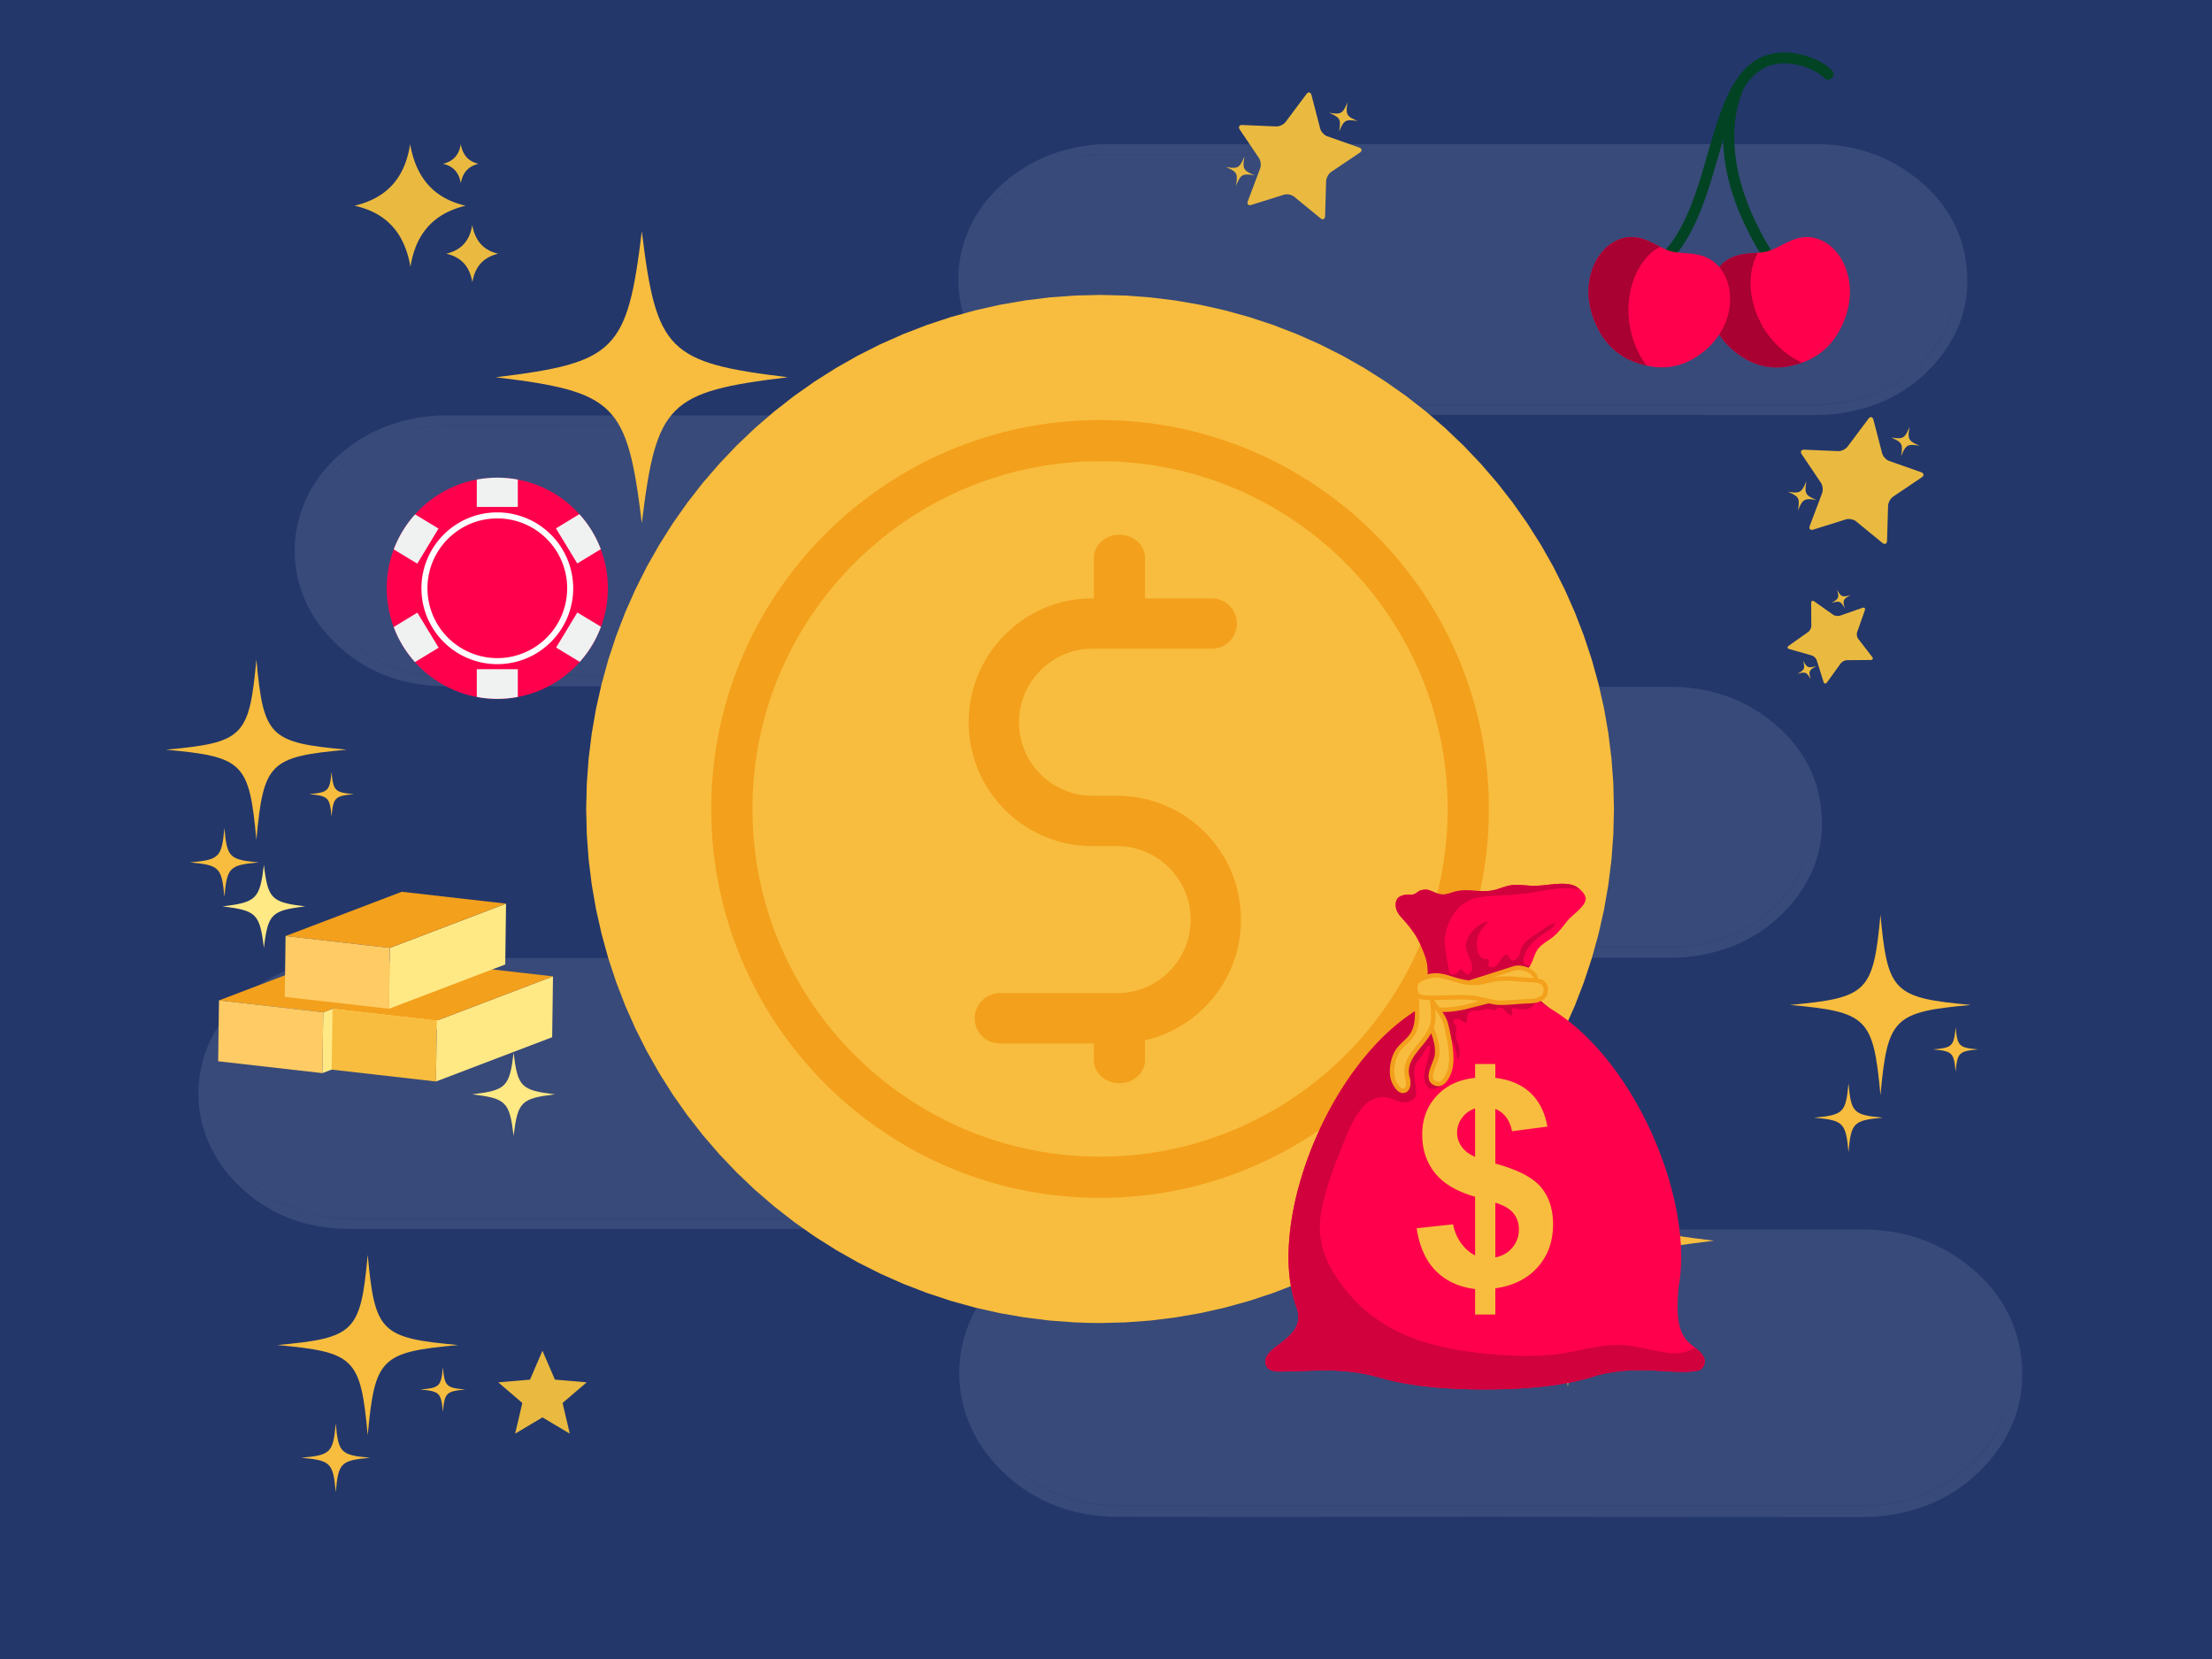 <svg xmlns="http://www.w3.org/2000/svg" width="400" height="300" fill="none" xmlns:v="https://vecta.io/nano"><rect width="100%" height="100%" fill="#333333" stroke="none"/><style><![CDATA[.B{fill:#f8bd3e}.C{fill:#f3a01c}.D{fill:#ff014c}.E{fill:#ffe985}]]></style><g clip-path="url(#A)"><path d="M440-30H-40v360h480V-30z" fill="#fff"/><path d="M440-30H-40v360h480V-30z" fill="#107e57"/><path d="M440-30H-40v360h480V-30z" fill="#fff"/><path d="M440-30H-40v360h480V-30z" fill="#23376b"/><g fill-rule="evenodd" fill="#384a79"><path d="M243.252 75.025h-.018c-14.201.009-28.403.019-42.604-.009-8.271 0-15.443-2.818-21.12-8.948-8.677-9.365-8.224-23.24 1.016-32.115 4.885-4.661 10.745-7.146 17.396-7.786 1.166-.109 2.328-.109 3.495-.109H328.26c7.099 0 13.49 2.104 18.974 6.729 4.657 3.948 7.589 8.875 8.339 15.005.864 6.844-1.203 12.859-5.708 17.974-4.625 5.229-10.521 8.089-17.396 9.026-1.615.224-3.193.266-4.813.266l-63.12-.042-21.284.009zm19.551-47.165h-62.027c-1.125 0-2.25.036-3.38.151-5.86.713-11.084 2.974-15.407 7.073-3.906 3.719-6.348 8.234-6.76 13.688.412-5.417 2.854-9.927 6.76-13.651 4.323-4.135 9.547-6.396 15.443-7.073 1.13-.151 2.255-.151 3.386-.151l61.985-.036zm91.052 24.267l-.048.478c-.677 6.469-3.979 11.51-9.13 15.344-4.885 3.609-10.479 5.188-16.531 5.188H200.927c-6.609 0-12.625-1.88-17.734-6.167-3.96-3.301-6.565-7.273-7.568-11.925 1.003 4.655 3.608 8.637 7.568 11.967 5.109 4.286 11.125 6.167 17.734 6.167h127.219c6.052 0 11.646-1.583 16.531-5.193 5.188-3.833 8.453-8.833 9.13-15.344l.048-.514zm-230.621 71.97l21.302-.008h.014l63.106.036c1.62 0 3.198-.036 4.813-.266 6.875-.937 12.77-3.797 17.395-9.026 4.506-5.114 6.573-11.13 5.709-17.974-.75-6.13-3.682-11.057-8.339-15.005-5.484-4.625-11.875-6.729-18.974-6.729H81.417c-1.167 0-2.328 0-3.495.109-6.651.641-12.51 3.125-17.396 7.786-9.239 8.875-9.693 22.75-1.016 32.114 5.677 6.131 12.849 8.954 21.12 8.954l42.604.008zm-42.458-47.17h63.838l-63.796.042c-1.13 0-2.255 0-3.385.146-5.896.677-11.12 2.938-15.443 7.073-3.906 3.724-6.349 8.234-6.76 13.651.411-5.453 2.854-9.969 6.76-13.687 4.323-4.099 9.547-6.359 15.406-7.073 1.13-.109 2.255-.151 3.38-.151zm-25.243 26.736c.93 4.846 3.573 8.967 7.659 12.373 5.109 4.292 11.125 6.172 17.734 6.172h127.219c6.052 0 11.646-1.583 16.531-5.192 5.151-3.834 8.453-8.875 9.13-15.344l.053-.527-.053.569c-.677 6.505-3.943 11.505-9.13 15.338-4.885 3.615-10.479 5.193-16.531 5.193H80.927c-6.609 0-12.625-1.88-17.734-6.167-4.087-3.437-6.73-7.567-7.659-12.415zm182.712 69.493l-21.303.008c-14.203.008-28.407.017-42.609-.008-8.265 0-15.442-2.823-21.114-8.953-8.677-9.364-8.229-23.239 1.015-32.114 4.886-4.662 10.745-7.146 17.396-7.782 1.162-.114 2.328-.114 3.495-.114h126.844c7.099 0 13.484 2.104 18.969 6.729 4.661 3.948 7.593 8.875 8.343 15.005.865 6.844-1.203 12.865-5.713 17.979-4.62 5.224-10.516 8.084-17.396 9.021-1.615.229-3.193.266-4.807.266l-63.12-.037zm.073-47.161h-63.834c-1.125 0-2.255.041-3.38.151-5.859.719-11.083 2.974-15.406 7.073-3.906 3.724-6.349 8.234-6.761 13.687.412-5.416 2.855-9.927 6.761-13.651 4.323-4.135 9.547-6.39 15.443-7.067 1.125-.152 2.255-.152 3.38-.152l63.797-.041zm89.25 24.213l-.052.573c-.677 6.505-3.948 11.505-9.131 15.344-4.885 3.609-10.484 5.188-16.531 5.188H174.635c-6.614 0-12.625-1.881-17.734-6.167-4.018-3.379-6.64-7.425-7.611-12.168.971 4.741 3.594 8.779 7.611 12.131 5.109 4.287 11.12 6.167 17.734 6.167h127.219c6.047 0 11.646-1.583 16.531-5.193 5.146-3.833 8.454-8.875 9.131-15.343l.052-.532zm-200.443 72.016l-21.303.008c-14.203.008-28.407.016-42.608-.008-8.266 0-15.443-2.823-21.115-8.953-8.677-9.36-8.229-23.24 1.016-32.115 4.88-4.661 10.745-7.146 17.396-7.781 1.161-.115 2.328-.115 3.495-.115h126.839c7.104 0 13.489 2.105 18.974 6.73 4.661 3.953 7.594 8.875 8.344 15.005.864 6.844-1.204 12.864-5.714 17.979-4.62 5.224-10.521 8.083-17.396 9.021-1.614.229-3.192.265-4.807.265l-63.12-.036zm.073-47.156H63.365c-1.125 0-2.255.036-3.38.146-5.865.718-11.083 2.974-15.406 7.072-3.906 3.724-6.349 8.235-6.76 13.688.412-5.417 2.854-9.927 6.761-13.651 4.323-4.135 9.542-6.391 15.443-7.068 1.125-.151 2.255-.151 3.38-.151l63.797-.036zm89.242 24.314l-.012.123-.018.18-.014.128c-.677 6.463-3.984 11.505-9.13 15.338-4.886 3.615-10.485 5.193-16.531 5.193H63.516c-6.615 0-12.625-1.88-17.734-6.167-3.994-3.333-6.612-7.343-7.596-12.048.984 4.707 3.602 8.726 7.596 12.085 5.109 4.286 11.12 6.166 17.734 6.166h127.219c6.046 0 11.645-1.578 16.531-5.187 5.182-3.839 8.453-8.839 9.13-15.344l.019-.196.025-.271zm53.143 74.904l-22.438.01c-14.96.009-29.922.018-44.885-.01-8.708 0-16.265-2.989-22.244-9.494-9.141-9.938-8.667-24.662 1.067-34.084 5.146-4.948 11.323-7.583 18.328-8.26 1.224-.12 2.454-.12 3.683-.12h133.619c7.48 0 14.209 2.234 19.99 7.146 4.906 4.187 7.995 9.417 8.787 15.922.906 7.265-1.271 13.646-6.016 19.078-4.87 5.547-11.083 8.578-18.328 9.578-1.703.234-3.365.276-5.068.276l-66.495-.042zm.084-50.041h-67.25c-1.188 0-2.375.041-3.563.161-6.172.755-11.672 3.151-16.224 7.5-4.12 3.953-6.693 8.74-7.125 14.526.432-5.744 3.005-10.536 7.125-14.484 4.552-4.391 10.052-6.787 16.266-7.505 1.187-.157 2.375-.157 3.562-.157l67.209-.041zm94.008 25.754l-.05.506c-.708 6.865-4.193 12.209-9.615 16.281-5.145 3.834-11.041 5.506-17.416 5.506H202.578c-6.969 0-13.302-1.995-18.682-6.542-4.36-3.664-7.162-8.103-8.107-13.332.945 5.231 3.746 9.677 8.107 13.368 5.38 4.553 11.713 6.547 18.682 6.547h134.016c6.375 0 12.271-1.677 17.416-5.505 5.464-4.073 8.907-9.38 9.615-16.286l.05-.543z"/></g><path d="M291.854 146.286l-.109 4.563-.334 4.552-.562 4.526-.776 4.495-1 4.453-1.219 4.396-1.432 4.333-1.641 4.255-1.849 4.172-2.047 4.073-2.25 3.974-2.442 3.854-2.625 3.729-2.808 3.594-2.979 3.459-3.146 3.302-3.302 3.145-3.453 2.98-3.594 2.807-3.729 2.63-3.854 2.438-3.969 2.25-4.073 2.052-4.172 1.849-4.255 1.64-4.333 1.433-4.396 1.218-4.448 1-4.495.776-4.526.563-4.552.333-4.557.115c-1.521 0-3.042-.042-4.563-.115l-4.546-.333-4.526-.563-4.495-.776-4.453-1-4.396-1.218-4.328-1.433-4.256-1.64-4.171-1.849-4.073-2.052-3.969-2.25-3.854-2.438-3.729-2.63-3.594-2.807-3.459-2.98-3.302-3.145-3.145-3.302-2.98-3.459-2.807-3.594-2.625-3.729-2.437-3.854-2.25-3.974-2.052-4.073-1.849-4.172-1.641-4.255-1.432-4.333-1.214-4.396-1-4.453-.781-4.495-.557-4.526-.334-4.552-.114-4.563.114-4.557.334-4.552.557-4.526.781-4.5 1-4.448 1.214-4.401 1.432-4.328 1.641-4.26 1.849-4.167 2.052-4.078 2.25-3.969 2.437-3.854 2.625-3.729 2.807-3.599 2.98-3.453 3.145-3.307 3.302-3.146 3.459-2.979 3.594-2.807L147.297 69l3.854-2.443 3.969-2.25 4.073-2.052 4.171-1.849 4.256-1.641 4.328-1.432 4.396-1.214 4.453-1 4.495-.781 4.526-.557 4.546-.339 4.563-.109 4.557.109 4.552.339 4.526.557 4.495.781 4.448 1 4.396 1.214 4.333 1.432 4.255 1.641 4.172 1.849 4.073 2.052 3.969 2.25L250.557 69l3.729 2.625 3.594 2.807 3.453 2.979 3.302 3.146 3.146 3.307 2.979 3.453 2.808 3.599 2.625 3.729 2.442 3.854 2.25 3.969 2.047 4.078 1.849 4.167 1.641 4.26 1.432 4.328 1.219 4.401 1 4.448.776 4.5.562 4.526.334 4.552.109 4.557z" class="B"/><g class="C"><path d="M198.927 216.615c-38.771 0-70.307-31.547-70.307-70.329 0-38.776 31.536-70.328 70.307-70.328s70.307 31.552 70.307 70.328c0 38.782-31.541 70.329-70.307 70.329zm0-133.204c-34.662 0-62.859 28.209-62.859 62.875s28.197 62.875 62.859 62.875c34.656 0 62.854-28.208 62.854-62.875s-28.198-62.875-62.854-62.875zm18.917 67.053a22.23 22.23 0 0 0-10.787-5.985 22.58 22.58 0 0 0-5.047-.573h-4.447c-7.329 0-13.292-5.969-13.292-13.297s5.963-13.302 13.292-13.302h21.557a4.55 4.55 0 0 0 4.547-4.552 4.55 4.55 0 0 0-4.547-4.547h-12.063v-7.302c0-2.328-2.073-4.213-4.625-4.213s-4.625 1.885-4.625 4.213v7.302h-.244c-5.98 0-11.605 2.328-15.834 6.563-4.229 4.229-6.557 9.854-6.557 15.833a22.25 22.25 0 0 0 6.557 15.839c4.229 4.229 9.854 6.557 15.834 6.557h4.447c1.787 0 3.49.359 5.047 1 4.834 1.995 8.25 6.755 8.25 12.302s-3.416 10.307-8.25 12.297a13.13 13.13 0 0 1-5.047 1h-21.203a4.55 4.55 0 0 0-4.547 4.552 4.55 4.55 0 0 0 4.547 4.547h17v2.963c0 2.334 2.068 4.219 4.625 4.219s4.625-1.885 4.625-4.219v-3.536c4.052-.927 7.776-2.974 10.787-5.984a22.26 22.26 0 0 0 6.557-15.839c0-5.984-2.328-11.604-6.557-15.838z"/></g><g class="B"><path d="M309.927 224.359c-21.672 2.62-23.791 4.74-26.411 26.422-2.615-21.682-4.74-23.802-26.417-26.422 21.677-2.619 23.802-4.739 26.417-26.421 2.62 21.682 4.739 23.802 26.411 26.421zM142.474 68.219c-21.672 2.615-23.797 4.734-26.411 26.417-2.62-21.677-4.74-23.802-26.417-26.417 21.677-2.62 23.797-4.745 26.417-26.427 2.619 21.682 4.739 23.807 26.411 26.427z"/></g><g fill="#eaba40"><path d="M340.349 81.958c.151.573.719 1.203 1.271 1.396l5.771 2.031c.547.193.593.62.104.948l-5.151 3.474c-.49.328-.906 1.088-.922 1.682l-.182 6.271c-.016.594-.401.776-.855.406l-4.75-3.891c-.453-.37-1.281-.526-1.838-.354l-5.885 1.844c-.558.177-.844-.135-.636-.698l2.214-5.875c.213-.557.114-1.417-.214-1.901l-3.453-5.13c-.328-.49-.12-.865.464-.844l6.119.26c.578.026 1.349-.344 1.703-.823l3.75-5.01c.36-.479.771-.396.922.177l1.568 6.036zm6.791-1.354c-2.213-.349-2.484-.198-3.375 1.922.375-2.266.23-2.542-1.833-3.422 2.214.349 2.485.198 3.375-1.922-.375 2.266-.229 2.542 1.833 3.422zm-18.65 9.813c-2.209-.354-2.479-.198-3.375 1.922.375-2.271.229-2.542-1.828-3.422 2.213.349 2.484.193 3.375-1.922-.375 2.266-.23 2.542 1.828 3.422zm2.984 20.739a1.61 1.61 0 0 0 1.276.172l4.016-1.406c.385-.13.588.068.458.437l-1.385 3.927c-.131.375-.047.933.192 1.245l2.511 3.25c.239.308.104.563-.297.568l-4.235.031a1.62 1.62 0 0 0-1.156.594l-2.463 3.411c-.235.323-.526.287-.641-.083l-1.229-3.911a1.48 1.48 0 0 0-.912-.87l-4.036-1.146c-.38-.109-.427-.385-.094-.62l3.469-2.448c.333-.229.599-.739.599-1.135l-.031-4.115c0-.39.26-.526.578-.297l3.38 2.396zm3.167-3.547c-1.36.756-1.448.948-1.052 2.396-.74-1.307-.933-1.385-2.433-.963 1.36-.756 1.448-.948 1.052-2.396.74 1.307.933 1.385 2.433.963zm-6.162 12.823c-1.365.755-1.448.948-1.057 2.396-.735-1.307-.933-1.385-2.427-.963 1.359-.756 1.442-.948 1.052-2.396.739 1.307.932 1.385 2.432.963zM74.219 48.266c-1.01-5.937-4.146-9.745-10.115-11.068 5.912-1.391 9.146-5.094 10.057-11.141 1.052 5.885 4.099 9.781 10.042 11.141-5.844 1.401-9.031 5.089-9.984 11.068zm11.203 2.791c-.469-2.781-1.937-4.562-4.734-5.177 2.766-.656 4.281-2.385 4.708-5.214.495 2.755 1.917 4.573 4.698 5.214-2.734.651-4.224 2.38-4.672 5.177zm-2.083-17.896c-.323-1.901-1.328-3.12-3.24-3.542 1.896-.443 2.927-1.63 3.224-3.562.333 1.885 1.307 3.13 3.208 3.563-1.87.448-2.891 1.63-3.193 3.542zm14.755 223.146l4.943 2.943-1.308-5.547 4.365-3.734-5.75-.49-2.25-5.229-2.245 5.229-5.75.49 4.359 3.734-1.307 5.547 4.943-2.943z"/></g><path d="M256.37 182.552c1.369-1.104 1.88-5.635 1.849-7.052-.037-1.526-.615-3.01-1.271-4.495-.729-1.646-1.558-2.849-2.693-4.172-.734-.854-1.724-1.677-1.849-2.864-.146-1.328.427-1.927 1.604-2.146.537-.099 1.073.062 1.604-.094.526-.161.803-.588 1.334-.739 1.265-.365 1.828.161 2.838.531 1.292.474 1.891.14 3.172-.245 2.219-.661 4.625.172 6.948-.26 1.115-.209 2.198-.787 3.333-.938 1.25-.172 2.5.042 3.75.104 2.323.12 5.803-.937 7.881.063.718.344 1.979 1.469 1.875 2.39-.167 1.428-2.49 2.823-3.36 3.938-.776.99-1.531 2.005-2.5 2.812-.911.761-2.047 1.256-2.771 2.224-.776 1.026-.854 2.433-1.729 3.396-2.307 2.531 3.058 6.818 3.834 7.292l-11.709 3.125s-14.323-1.104-12.14-2.87z" class="D"/><g fill="#d1013e"><path d="M276.385 175.005c.131-.14.235-.297.334-.453a2.51 2.51 0 0 1-.339.037c-1.666.015-.557-2.469-.057-3.136.693-.932 1.547-1.755 2.521-2.396.625-.411 1.317-.781 1.875-1.286-.037.036.906-.985.26-.797a3.74 3.74 0 0 0-1.099.495l-3.245 2.234c-.739.505-1.411 1.109-1.625 2.021-.109.463-.197.943-.5 1.323-.244.312-.729.917-1.187.552-.568-.453-.729-1.625-1.568-.547-.463.594-.791 1.318-1.437 1.724-.302.193-1.052.219-1.172-.224-.047-.182.318-1.234-.136-1.151-.255.047-.567.057-.812-.068-.662-.328-.969-1.047-1.063-1.755-.119-.875-.099-1.719.24-2.542.375-.906 1.167-1.567 1.698-2.38-2.099.313-4.406 2.917-3.927 5.058.312 1.375 1.745 2.958.656 4.291-.344.427-.792.089-1.042-.224-.104-.135-.578-.745-.817-.432-.104.135-.177.292-.287.422-.192.239-.349.297-.646.401-.614.203-1.229-.391-1.458-.891l-.411-1c-.063-.156-.62-1.073-.636-.359 0 .151-.01.302-.031.453-.016.151-.125.229-.276.208-1.208-.166-1.49-1.25-1.667-2.312-.161-1-.474-1.995-.896-2.917-.125-.276-.26-.646-.489-.854-.401-.359-.261 1.021-.235 1.099.25.724.641 1.37.959 2.062.474 1.047.453 2.136.307 3.23l.042.609c.031 1.417-.479 5.948-1.849 7.052-2.182 1.766 12.14 2.87 12.14 2.87l11.709-3.125c-.776-.474-6.141-4.761-3.834-7.292z"/><path d="M254.255 166.833c1.135 1.323 1.964 2.526 2.693 4.172.656 1.485 1.234 2.969 1.271 4.495.031 1.417-.48 5.948-1.849 7.052-.917.74 1.062 1.359 3.672 1.833.463-.718.885-1.458 1.255-2.224-.037.021.458-1.218.448-1.182l.364-1.422c-.041.089.094-1.166.094-1.224l-.052-1.932c-.063-.724-.339-1.974-.547-3.286-.182-1.141-.458-2.339-.307-3.5.427-3.37 2.411-6.672 6.047-7.329 1.88-.338 3.671-.312 5.562-.432l3.516-.338c3.172-.511 6.166-1.328 9.375-.615-.318-.292-.657-.526-.927-.656-2.078-1-5.558.057-7.881-.063-1.25-.062-2.5-.276-3.75-.104-1.135.151-2.218.729-3.333.938-2.323.432-4.729-.401-6.948.26-1.281.385-1.88.719-3.172.245-1.01-.37-1.573-.896-2.838-.531-.531.151-.808.578-1.334.739-.531.156-1.067-.005-1.604.094-1.177.219-1.75.818-1.604 2.146.125 1.187 1.115 2.01 1.849 2.864z"/></g><path d="M306 243.292c-2.396-1.813-2.984-4.641-2.49-10.302l-.01.005c.333-1.735.516-3.615.516-5.677 0-19.683-15.896-48.459-35.506-48.459s-35.505 28.776-35.505 48.459c0 3.661.552 6.786 1.573 9.448.859 3.156-1.193 4.765-3.521 6.526-1.067.802-2.974 2.192-1.969 3.885.704 1.193 3.157.776 4.417.792 3.474.047 9.417-.87 16.495 1.297l.031.005c5.386 1.479 11.709 1.984 18.479 1.984 6.703 0 12.969-.495 18.323-1.937l.011-.005c.708-.188 1.396-.402 2.073-.631 7.041-1.823 13.067-.255 16.958-.666 1.766-.188 1.792-.381 2.094-.839 1.083-1.646-.907-3.083-1.969-3.885z" class="D"/><path d="M306.536 243.703c-1.182.714-2.567 1.104-4.192.99-3.235-.229-6.412-1.474-9.641-1.49-2.917-.01-5.682.693-8.526 1.25-5.13 1.011-10.432.828-15.62.313-4.859-.485-9.734-1.355-14.255-3.276-4.557-1.943-8.359-4.808-11.375-8.75-3.417-4.474-5.036-8.683-3.865-14.313.678-3.266 1.74-6.406 2.995-9.489.938-2.318 1.792-4.797 3.089-6.943 1.114-1.844 2.536-3.505 4.823-3.61 2.026-.093 3.432 1.86 5.552.438.682-.458.656-1.255.385-3.151-.187-1.344-.411-2.99.563-3.917.901-.864 2.021-3.812 2.104-2.245.042.75-.531 2.422-.917 4.105.016.036.021.083.011.13-.261 1.01-.151 2.953 1.224 3.151 1.328.193 2.578-1.172 3.057-2.292.542-1.245.562-2.443.271-3.755-.193-.87-.375-1.708-.136-2.583.047-.167.245-.203.365-.099.755.687.713 1.651.958 2.573.042.166.261 1.171.396.661a3.88 3.88 0 0 0 .151-.88c.021-.594-.073-1.172-.255-1.74-.156-.489-.469-1.114-.453-1.635.021-.656.37-1.235-.094-1.813-.151-.192-.547-.682-.177-.895.255-.141.562-.219.854-.136.203.057 1.318.979 1.432.448.11-.5-.031-1.276.381-1.667.645-.609 1.541-.182 2.333-.401.396-.109.802-.281 1.224-.213.437.067.849.224 1.281.265a.25.25 0 0 1 .057-.187c.448-.511.985-.38 1.459.047.359.323.734.864 1.224.989.401.105.192-.906.208-1.083.01-.141.13-.255.271-.214.922.276 2.281.428 3.208-.078.36-.448.745-.802 1.167-1.067-3.042-1.459-6.25-2.282-9.563-2.282-19.609 0-35.505 28.776-35.505 48.459 0 3.661.552 6.786 1.573 9.448.859 3.156-1.193 4.765-3.521 6.526-1.067.802-2.974 2.192-1.969 3.885.704 1.193 3.157.776 4.417.792 3.474.047 9.417-.87 16.495 1.297l.031.005c5.386 1.479 11.709 1.984 18.479 1.984 6.703 0 12.969-.495 18.323-1.937l.011-.005c.708-.188 1.396-.402 2.073-.631 7.041-1.823 13.067-.255 16.958-.666 1.766-.188 1.792-.381 2.094-.839.916-1.396-.37-2.641-1.433-3.474z" fill="#d1013e"/><g class="B"><path d="M270.401 227.375c1.261-.24 2.287-.823 3.078-1.76s1.188-2.037 1.188-3.303c0-1.135-.334-2.109-.995-2.927-.667-.817-1.755-1.448-3.271-1.885v9.875zm-3.656-26.943c-.995.339-1.781.917-2.37 1.724a4.47 4.47 0 0 0-.885 2.683c0 .895.271 1.729.812 2.494.537.771 1.349 1.391 2.443 1.865v-8.766zm0 26.589v-10.61c-3.297-.947-5.714-2.375-7.25-4.291-1.542-1.917-2.313-4.24-2.313-6.974 0-2.771.875-5.094 2.615-6.979s4.057-2.964 6.948-3.25v-2.506h3.656v2.506c2.677.317 4.802 1.234 6.386 2.744 1.578 1.511 2.588 3.532 3.026 6.063l-6.386.838c-.385-1.994-1.396-3.343-3.026-4.052v9.901c4.037 1.099 6.787 2.516 8.25 4.266s2.193 3.99 2.193 6.724c0 3.052-.917 5.625-2.761 7.719s-4.401 3.375-7.682 3.849v4.734h-3.656v-4.604c-2.912-.359-5.271-1.443-7.089-3.271s-2.974-4.396-3.479-7.719l6.584-.708c.265 1.349.77 2.51 1.51 3.49s1.568 1.692 2.474 2.13zm7.015-51.901l-8.505 2.713-4.099 1.11c-1.297.317-3.89.057-3.432 2.14.51 2.349 5.849 1.37 7.401.98l7.484-1.907c1.672-.312 4.829-1.458 5.11-2.604.427-1.776-2.453-2.932-3.959-2.432z"/></g><path d="M273.76 175.12l-.125-.38-8.489 2.708-4.089 1.104c-.255.068-.614.109-1 .156-.578.073-1.218.151-1.765.401-.276.125-.537.302-.724.558-.193.26-.302.593-.302.963a2.26 2.26 0 0 0 .067.542l.011.052-.011-.052c.078.364.261.682.511.927.375.37.87.589 1.416.724.553.13 1.157.177 1.776.177 1.651 0 3.386-.344 4.188-.547l7.458-1.901a15.11 15.11 0 0 0 3.167-1.016c.536-.244 1.031-.515 1.427-.817.203-.151.375-.308.521-.485.141-.171.255-.364.307-.588a1.89 1.89 0 0 0 .057-.448c0-.422-.151-.807-.375-1.125-.348-.484-.864-.839-1.432-1.089-.573-.244-1.203-.38-1.791-.38-.323 0-.636.042-.928.136l.125.38.125.385c.188-.062.422-.099.678-.099.619 0 1.364.203 1.916.547.276.172.505.375.651.589.151.208.229.422.229.656 0 .083-.01.167-.031.26v-.005c-.015.068-.062.162-.151.271-.156.193-.437.417-.797.63-1.073.651-2.802 1.214-3.844 1.406-2.567.485-5.026 1.297-7.505 1.912-.75.193-2.458.526-3.995.526-.765 0-1.489-.089-2.01-.292-.266-.099-.474-.229-.62-.375-.146-.151-.245-.317-.291-.536-.032-.141-.047-.261-.047-.365 0-.151.026-.265.067-.354.073-.161.193-.281.396-.391.302-.166.776-.265 1.271-.333l1.448-.219 4.12-1.114 8.515-2.714-.125-.385z" class="C"/><path d="M262.406 190.646c-.104-1.854-.557-3.818-.89-5.261-.365-1.604-1.584-2.843-2.433-4.197-.869-1.386-1.224-.948-1.349.609-.083 1.036-.036 1.891.448 2.802.98 1.839 2.032 4.344 1.625 6.469-.229 1.213-2.036 3.963-.38 4.781 1.307.641 2.13-.734 2.584-1.865.375-.948.463-2.119.395-3.338z" class="B"/><path d="M262.406 190.646l.401-.026c-.104-1.901-.568-3.88-.901-5.328-.198-.87-.625-1.625-1.094-2.323l-1.39-1.995a3.92 3.92 0 0 0-.532-.703c-.088-.089-.177-.162-.281-.219a.73.73 0 0 0-.359-.104c-.099 0-.198.026-.281.073-.151.073-.25.193-.318.312a1.88 1.88 0 0 0-.208.615c-.053.234-.084.51-.11.818l-.031.77c-.005.761.125 1.506.526 2.256.411.765.828 1.646 1.146 2.557.312.911.521 1.854.521 2.729 0 .313-.026.62-.079.912-.031.166-.114.406-.218.682l-.542 1.417c-.177.515-.318 1.041-.323 1.552 0 .307.057.614.203.895s.396.516.714.672c.276.141.557.209.828.209.312 0 .604-.099.849-.245.37-.224.656-.557.891-.917s.416-.755.562-1.12c.328-.828.448-1.776.448-2.76l-.021-.755-.802.047.021.708c0 .922-.115 1.776-.391 2.458h.005c-.182.443-.416.922-.697 1.261-.136.166-.282.302-.428.385a.81.81 0 0 1-.437.13c-.135 0-.287-.031-.474-.119-.188-.099-.286-.204-.359-.334s-.11-.302-.11-.515c0-.235.052-.521.13-.823.125-.453.323-.948.506-1.407s.354-.89.432-1.27c.068-.349.094-.703.094-1.063 0-1-.235-2.021-.568-2.989s-.771-1.886-1.193-2.678c-.328-.625-.432-1.197-.437-1.875l.031-.703c.036-.442.094-.786.161-.974.027-.088.063-.14.063-.145l-.031-.032.026.042.005-.01-.031-.032.026.042-.099-.13v.161a.21.21 0 0 0 .099-.031l-.099-.13v.161-.12l-.037.115.037.005v-.12l-.037.115.011-.026-.011.026.011-.026-.011.026c.006 0 .078.047.172.156.099.104.219.271.36.495l1.406 2.016c.443.661.807 1.333.974 2.057.333 1.443.781 3.391.88 5.193l.401-.021z" class="C"/><path d="M257.198 178.984c-1.151.605-.995 2.323-.948 3.407.063 1.489.005 3.047-.698 4.401-.708 1.369-2.104 2.083-2.896 3.38-.797 1.312-1.125 3.255-.807 4.75.146.703 1.021 2.536 2.031 2.323.886-.193.854-1.63.693-2.162-1.318-4.291 3.849-6.369 4.547-10.291.156-.86.13-6.875-1.922-5.808z" class="B"/><path d="M257.198 178.984l-.182-.354c-.266.136-.48.323-.641.537-.245.328-.385.703-.464 1.083s-.098.776-.098 1.146l.036 1.01.016.823c.005 1.193-.141 2.365-.667 3.375-.318.615-.802 1.104-1.339 1.615-.531.51-1.109 1.031-1.546 1.745-.641 1.057-.985 2.442-.985 3.744 0 .448.042.886.125 1.297v.005c.047.204.13.448.245.719.177.406.427.854.745 1.229a2.43 2.43 0 0 0 .552.485c.208.13.453.218.719.218.083 0 .166-.01.244-.026a1.18 1.18 0 0 0 .568-.291c.229-.214.354-.479.432-.745a2.92 2.92 0 0 0 .105-.807c0-.318-.042-.605-.11-.828-.135-.448-.193-.86-.193-1.25 0-.771.23-1.464.605-2.152.562-1.026 1.458-2.01 2.291-3.067.417-.531.818-1.084 1.146-1.683s.589-1.239.714-1.947c.02-.12.036-.271.047-.469l.015-.693c0-.906-.068-2.13-.307-3.172-.12-.521-.276-.995-.516-1.38-.12-.187-.265-.359-.448-.484-.182-.131-.411-.209-.646-.209-.218 0-.437.063-.645.172l.182.354.187.36c.12-.063.209-.084.276-.084s.12.021.188.068c.12.078.276.287.406.599.193.464.328 1.135.412 1.818s.109 1.39.109 1.958l-.016.646a2.81 2.81 0 0 1-.031.375c-.146.797-.495 1.526-.948 2.229-.687 1.063-1.62 2.052-2.406 3.12-.391.531-.74 1.088-1 1.687-.255.605-.417 1.25-.417 1.954a5.14 5.14 0 0 0 .23 1.489c.036.115.072.349.072.589 0 .265-.041.552-.13.744a.63.63 0 0 1-.146.214c-.052.052-.109.083-.187.099-.031.005-.057.01-.083.01-.058 0-.12-.015-.188-.041-.125-.052-.271-.162-.411-.318-.219-.229-.422-.557-.579-.87s-.265-.625-.296-.791a5.55 5.55 0 0 1-.11-1.131c-.005-1.156.318-2.427.87-3.323.354-.588.87-1.067 1.411-1.583s1.105-1.068 1.5-1.828c.61-1.182.756-2.49.756-3.745l-.016-.859-.036-.974c0-.453.041-.906.161-1.271.057-.182.135-.339.234-.469s.219-.229.375-.312l-.187-.36z" class="C"/><path d="M255.906 178.438c0-1.297 2.125-1.896 3.115-2.016 1.745-.214 3.375.614 5.036 1a11.87 11.87 0 0 0 2.573.323c1.224.015 2.453-.474 3.667-.646 1.448-.214 2.781-.177 4.239-.021l3.24.219c1.302.135 1.979.937 1.693 2.219s-1.865 1.505-2.953 1.531l-5.125.286c-1.568 0-3.052-.609-4.599-.828-1.266-.182-2.422-.192-3.703-.151l-5.303.052c-1.343-.057-1.864-.573-1.88-1.968z" class="B"/><path d="M255.906 178.438l.402-.021-.365.021h.365v-.021l-.365.021h.365c0-.11.02-.204.062-.297.068-.162.208-.329.406-.485.297-.234.719-.432 1.146-.573a6.2 6.2 0 0 1 1.146-.26 4.5 4.5 0 0 1 .531-.031c.703 0 1.412.161 2.136.369l2.229.652a12.33 12.33 0 0 0 2.661.333h.058c.656 0 1.291-.125 1.901-.271l1.77-.38c.693-.099 1.355-.146 2.021-.146a18.73 18.73 0 0 1 2.12.13l3.245.219c.489.052.838.203 1.057.406a1 1 0 0 1 .245.36 1.29 1.29 0 0 1 .094.494 2.26 2.26 0 0 1-.058.469 1.18 1.18 0 0 1-.317.578c-.235.229-.594.391-1.006.49-.406.104-.859.14-1.25.151l-5.114.281h-.011c-.729 0-1.458-.141-2.208-.318l-2.323-.505c-.911-.13-1.765-.172-2.64-.172l-1.131.016-3.698.088c-.531 0-1.062-.01-1.578-.031-.312-.015-.562-.057-.75-.114a1.16 1.16 0 0 1-.338-.177c-.125-.099-.214-.224-.287-.433-.073-.203-.114-.484-.119-.849v-.015l-.402.021h-.395c0 .375.036.708.125 1a1.82 1.82 0 0 0 .286.598c.193.266.464.459.776.579s.667.177 1.068.192l1.614.032 3.719-.084 1.11-.021c.849 0 1.661.042 2.526.167.739.104 1.484.307 2.255.49.765.182 1.557.343 2.39.343h.011c1.76-.005 3.453-.244 5.135-.286.568-.016 1.271-.073 1.912-.323.317-.125.625-.297.88-.547s.453-.578.542-.974c.046-.224.078-.437.078-.646 0-.286-.052-.557-.151-.802-.151-.364-.417-.672-.761-.88-.338-.208-.75-.333-1.208-.38l-3.24-.219c-.75-.083-1.474-.13-2.203-.13a15 15 0 0 0-2.135.151c-.63.094-1.24.26-1.834.396s-1.171.25-1.723.25h-.047c-.849-.011-1.662-.12-2.49-.313-.708-.166-1.432-.422-2.187-.64s-1.532-.407-2.36-.407c-.203 0-.416.011-.63.042-.536.063-1.339.25-2.052.604-.359.177-.698.401-.958.693-.131.146-.245.312-.323.5-.084.187-.131.396-.125.615v.02l.395-.02h-.395.395z" class="C"/><path d="M89.927 86.38c-11.042 0-20 8.953-20 20s8.958 20 20 20c11.047 0 20-8.958 20-20s-8.953-20-20-20z" class="D"/><path d="M89.927 92.656c-7.573 0-13.719 6.146-13.719 13.724s6.146 13.719 13.719 13.719c7.578 0 13.724-6.141 13.724-13.719a13.73 13.73 0 0 0-13.724-13.724z" fill="#fff"/><path d="M89.927 93.745c-6.979 0-12.63 5.661-12.63 12.635a12.64 12.64 0 0 0 12.63 12.63 12.64 12.64 0 0 0 12.636-12.63c0-6.984-5.662-12.635-12.636-12.635z" class="D"/><g fill="#f0f2f2"><path d="M89.927 86.38a20.24 20.24 0 0 0-3.708.344v4.943h7.417v-4.943c-1.198-.224-2.443-.344-3.708-.344zm-3.708 34.63v5.021c1.203.224 2.443.349 3.708.349s2.51-.125 3.708-.349v-5.021h-7.417zm18.552-28.031l-4.234 2.573 3.854 6.339 4.25-2.584c-.886-2.354-2.209-4.495-3.87-6.328zm-29.302 17.807l-4.276 2.599c.88 2.355 2.193 4.506 3.849 6.344l4.281-2.604-3.854-6.339zm28.932-.031l-3.839 6.344 4.282 2.589c1.646-1.844 2.958-3.99 3.828-6.355l-4.271-2.578zM75.057 93.016c-1.651 1.833-2.969 3.979-3.854 6.333l4.255 2.573 3.839-6.344-4.24-2.562z"/></g><g class="B"><path d="M356.401 181.724c-14.016-1.286-15.062-2.323-16.354-16.318-1.292 13.995-2.339 15.032-16.359 16.318 14.02 1.281 15.067 2.333 16.359 16.323 1.292-13.99 2.338-15.042 16.354-16.323zm-22.135 14.167c-.49 5.328-.891 5.724-6.229 6.218 5.338.485 5.739.896 6.229 6.224.484-5.333.885-5.739 6.229-6.224-5.344-.494-5.745-.89-6.229-6.218zm19.374-2.078c.323-3.464.584-3.719 4.053-4.047-3.469-.313-3.73-.573-4.053-4.032-.317 3.459-.578 3.719-4.052 4.032 3.474.328 3.735.583 4.052 4.047z"/></g><path d="M331.281 12.724c-2.229-2.219-6.005-3.234-8.573-3.234-4.223 0-6.984 2.13-9.026 5.396-.005.01-.02.031-.02.037-2.12 3.401-3.464 8.031-4.839 12.802-1.974 6.854-4.016 13.937-8.474 18.38a.98.98 0 0 0 .698 1.677c.25 0 .505-.094.698-.287 4.812-4.802 6.927-12.135 8.974-19.229l.885-3.031c.084 5.813 1.969 13.599 8.318 23.094.188.281.5.438.818.438a1.02 1.02 0 0 0 .547-.167c.453-.302.573-.911.27-1.359-11.276-16.87-7.682-28.094-6.182-31.344 1.735-2.729 4-4.443 7.333-4.443 2.188 0 5.448.932 7.183 2.662a.99.99 0 0 0 1.39 0 .98.98 0 0 0 0-1.391z" fill="#024324"/><path d="M324.896 65.885c-2.177.62-6.672 1.563-11.521-2.583-5.625-4.807-5.594-12.464-1.734-15.766 2.599-2.224 5.76-1.458 8.088-2.12 2.334-.661 4.709-3.01 8.005-2.464 4.896.813 8.526 7.427 5.922 14.578-2.25 6.162-6.583 7.734-8.76 8.354z" class="D"/><path d="M321.443 62.49c-5.198-5.104-6.021-12.589-3.542-16.781-2.005.177-4.297.146-6.26 1.828-3.86 3.302-3.891 10.958 1.734 15.766 4.849 4.146 9.344 3.203 11.521 2.583.292-.083.625-.187.979-.312-1.391-.599-2.885-1.568-4.432-3.083z" fill="#a80132"/><path d="M296.891 65.885c2.177.62 6.666 1.563 11.521-2.583 5.625-4.807 5.588-12.464 1.734-15.766-2.599-2.224-5.76-1.458-8.094-2.12-2.328-.661-4.708-3.01-8-2.464-4.896.813-8.531 7.427-5.922 14.578 2.25 6.162 6.584 7.734 8.761 8.354z" class="D"/><path d="M295.125 60.703c-2.031-7.161.932-14.026 5.083-16.062-1.786-.911-3.718-2.088-6.156-1.687-4.896.813-8.531 7.427-5.922 14.578 2.25 6.162 6.584 7.734 8.761 8.354.265.073.573.156.906.234-1.042-1.287-1.995-3.021-2.672-5.417z" fill="#a80132"/><g class="B"><path d="M82.849 243.229c-14.016-1.286-15.062-2.323-16.354-16.318-1.292 13.995-2.339 15.032-16.359 16.318 14.021 1.281 15.068 2.333 16.359 16.318 1.292-13.985 2.339-15.037 16.354-16.318zm-22.135 14.167c-.49 5.328-.891 5.724-6.229 6.213 5.338.49 5.74.896 6.229 6.23.484-5.339.885-5.74 6.229-6.23-5.344-.489-5.745-.885-6.229-6.213zm19.375-2.083c.323-3.459.583-3.714 4.052-4.042-3.469-.318-3.729-.573-4.052-4.031-.318 3.458-.578 3.713-4.052 4.031 3.474.328 3.734.583 4.052 4.042z"/></g><path d="M58.453 183.052l21.01-8.01-.146 11.005-21.016 8.01.151-11.005z" class="E"/><path d="M39.599 180.906l21.01-8.01 18.854 2.146-21.01 8.01-18.854-2.146z" class="C"/><path d="M58.453 183.052l-.151 11.005-18.854-2.146.151-11.005 18.854 2.146z" fill="#ffcb64"/><path d="M78.984 184.563L100 176.557l-.151 11.006-21.01 8.005.146-11.005z" class="E"/><path d="M60.13 182.417l21.016-8.006L100 176.557l-21.016 8.005-18.854-2.145z" class="C"/><path d="M78.984 184.563l-.146 11.005-18.859-2.146.151-11.005 18.854 2.146z" class="B"/><path d="M70.495 171.411l21.016-8.005-.151 11.005-21.016 8.006.151-11.006z" class="E"/><path d="M51.641 169.266l21.016-8.006 18.854 2.146-21.016 8.005-18.854-2.145z" class="C"/><path d="M70.495 171.411l-.151 11.006-18.854-2.146.151-11.005 18.854 2.145z" fill="#ffcb64"/><g class="E"><path d="M55.198 163.906c-6.135.74-6.74 1.344-7.479 7.505-.74-6.161-1.344-6.765-7.479-7.505 6.136-.745 6.74-1.349 7.479-7.51.74 6.161 1.344 6.765 7.479 7.51zm45.156 33.985c-6.135.744-6.734 1.349-7.479 7.51-.74-6.161-1.339-6.766-7.479-7.51 6.141-.745 6.74-1.344 7.479-7.511.745 6.167 1.344 6.766 7.479 7.511z"/></g><g fill="#eaba40"><path d="M238.729 23.24c.146.578.719 1.203 1.266 1.396l5.771 2.031c.552.193.598.62.109.953l-5.151 3.469c-.49.333-.906 1.089-.922 1.688l-.182 6.266c-.021.599-.401.781-.854.411l-4.75-3.891a2.21 2.21 0 0 0-1.839-.354l-5.885 1.844c-.563.177-.844-.141-.636-.698l2.214-5.875c.213-.562.114-1.417-.214-1.906l-3.453-5.125c-.328-.49-.12-.87.458-.844l6.125.26c.578.021 1.349-.349 1.703-.823l3.75-5.016c.355-.474.771-.396.922.177l1.568 6.037zm6.792-1.349c-2.214-.354-2.485-.198-3.375 1.917.375-2.266.229-2.542-1.834-3.422 2.214.354 2.485.198 3.376-1.922-.375 2.271-.23 2.542 1.833 3.427zm-18.651 9.812c-2.214-.354-2.485-.198-3.375 1.917.375-2.266.229-2.542-1.828-3.422 2.208.354 2.479.198 3.369-1.922-.375 2.271-.224 2.542 1.834 3.427z"/></g><g class="B"><path d="M62.714 135.568c-14.016-1.287-15.062-2.323-16.354-16.318-1.292 13.995-2.339 15.031-16.359 16.318 14.021 1.281 15.068 2.333 16.359 16.323 1.292-13.99 2.338-15.042 16.354-16.323zm-22.136 14.166c-.49 5.329-.891 5.724-6.229 6.219 5.339.484 5.74.896 6.229 6.224.484-5.333.885-5.74 6.229-6.224-5.344-.495-5.745-.89-6.229-6.219zm19.375-2.078c.323-3.463.583-3.718 4.052-4.047-3.469-.317-3.729-.573-4.052-4.031-.318 3.458-.578 3.714-4.052 4.031 3.474.329 3.734.584 4.052 4.047z"/></g></g><defs><clipPath id="A"><path fill="#fff" d="M0 0h400v300H0z"/></clipPath></defs></svg>